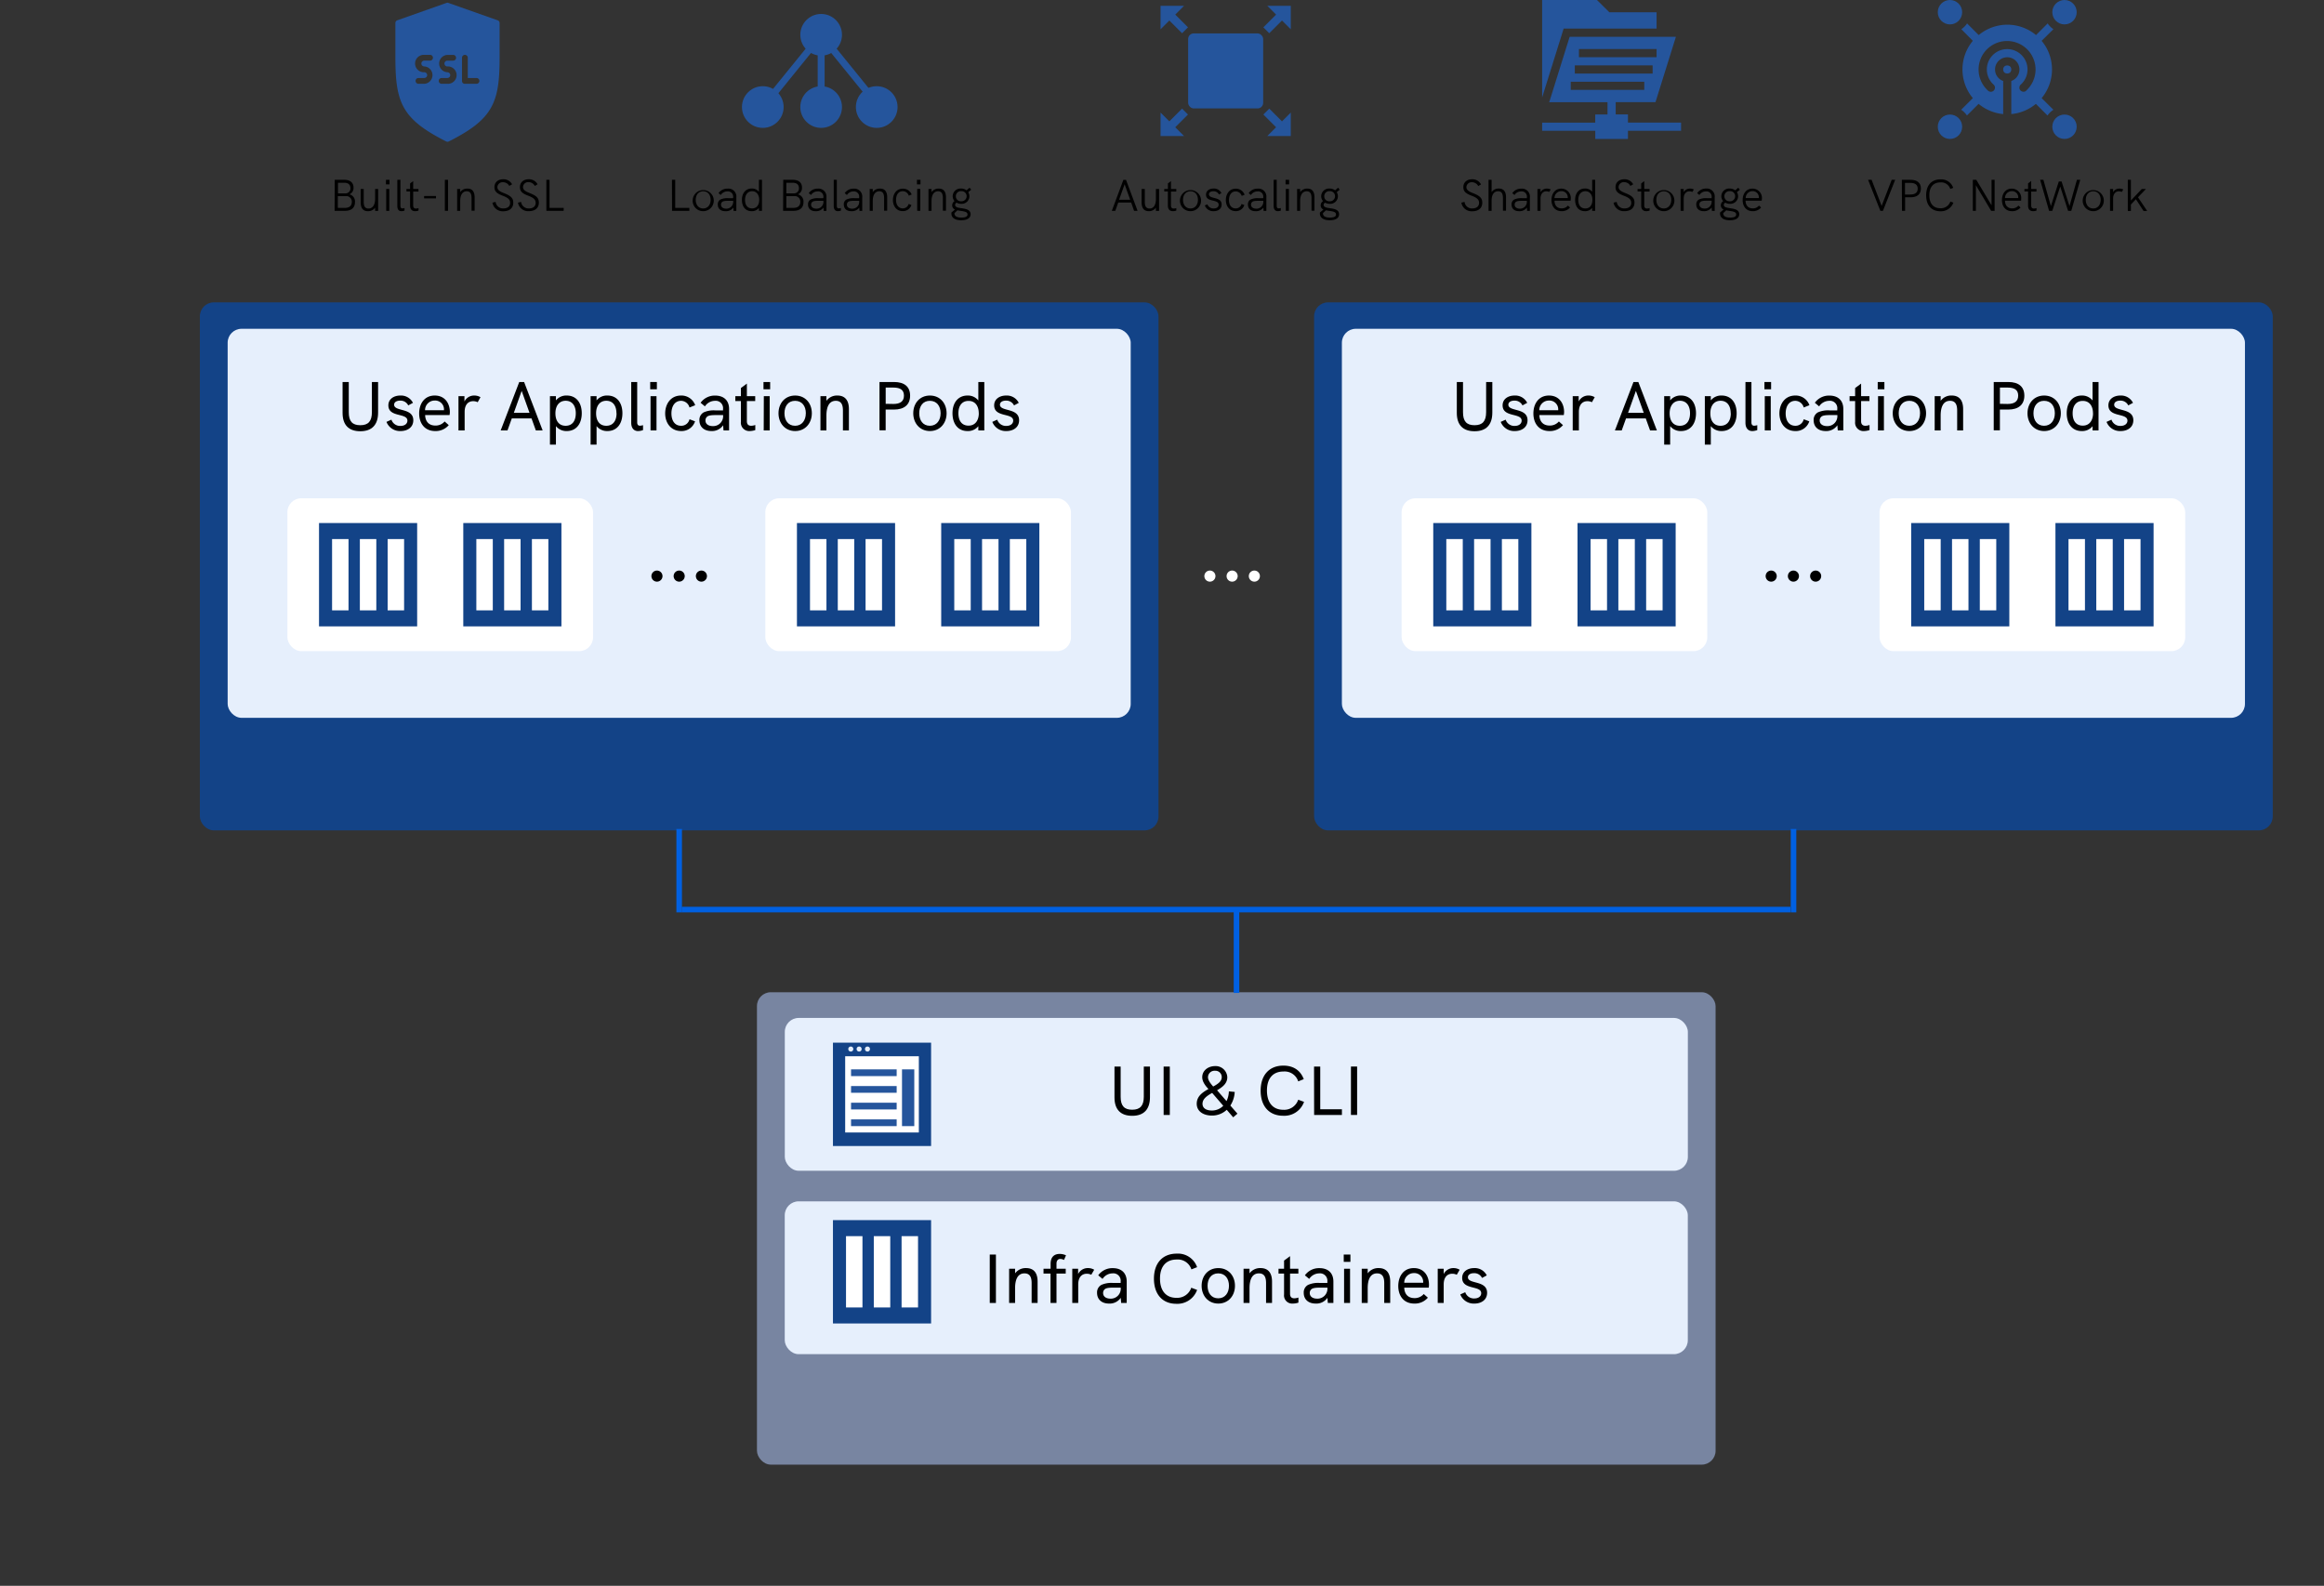 <svg id="Layer_1" data-name="Layer 1" xmlns="http://www.w3.org/2000/svg" viewBox="0 0 836.38 570.67"><rect x="0" y="0" width="836.38" height="570.67" fill="#333333" stroke="none"/><defs><style>.cls-1{fill:#134387;}.cls-2{fill:#e6effc;}.cls-3{fill:#fff;}.cls-4{fill:#7885a1;}.cls-5{fill:#0060e2;}.cls-6{fill:#25559c;}</style></defs><title>kbrnetes-2020-ukh</title><rect class="cls-1" x="71.93" y="108.82" width="345" height="190" rx="5"/><rect class="cls-2" x="81.93" y="118.32" width="325" height="140" rx="5"/><rect class="cls-3" x="103.43" y="179.32" width="110" height="55" rx="4.98"/><rect class="cls-3" x="275.43" y="179.32" width="110" height="55" rx="4.98"/><circle cx="236.43" cy="207.32" r="2"/><circle cx="244.43" cy="207.32" r="2"/><circle cx="252.43" cy="207.32" r="2"/><circle class="cls-3" cx="435.43" cy="207.32" r="2"/><circle class="cls-3" cx="443.43" cy="207.32" r="2"/><circle class="cls-3" cx="451.43" cy="207.32" r="2"/><rect class="cls-1" x="472.93" y="108.82" width="345" height="190" rx="5"/><rect class="cls-2" x="482.93" y="118.32" width="325" height="140" rx="5"/><rect class="cls-3" x="504.43" y="179.32" width="110" height="55" rx="4.98"/><rect class="cls-3" x="676.43" y="179.32" width="110" height="55" rx="4.98"/><circle cx="637.43" cy="207.32" r="2"/><circle cx="645.43" cy="207.32" r="2"/><circle cx="653.43" cy="207.32" r="2"/><rect class="cls-4" x="272.42" y="357.07" width="345" height="170" rx="4.99"/><rect class="cls-2" x="282.44" y="366.32" width="325" height="55" rx="5"/><rect class="cls-2" x="282.42" y="432.32" width="325" height="55" rx="5"/><path class="cls-5" d="M243.43,298.32h2v30h-2Z"/><path class="cls-5" d="M245.36,326.32h399v2h-399Z"/><path class="cls-5" d="M444,327.32h2v30h-2Zm200.47-29h2v30h-2Z"/><path class="cls-6" d="M294.28,14.17h2.49v24h-2.49Zm-3.17,1.92L293,17.66,277.91,36.29,276,34.72Zm23.95,18.63-1.93,1.57L298,17.66l1.94-1.57Z"/><circle class="cls-6" cx="295.52" cy="12.52" r="7.5"/><circle class="cls-6" cx="295.52" cy="38.52" r="7.5"/><circle class="cls-6" cx="274.52" cy="38.52" r="7.5"/><circle class="cls-6" cx="315.52" cy="38.52" r="7.5"/><rect class="cls-6" x="427.6" y="12.02" width="27" height="27" rx="2"/><polygon class="cls-6" points="456.08 2.09 459.25 5.26 454.67 9.84 456.79 11.96 461.37 7.38 464.54 10.54 464.54 2.09 456.08 2.09 456.08 2.09"/><polygon class="cls-6" points="426.12 2.09 417.67 2.09 417.67 10.54 420.83 7.38 425.41 11.96 427.54 9.84 422.96 5.26 426.12 2.09"/><polygon class="cls-6" points="456.79 39.09 454.67 41.21 459.25 45.79 456.08 48.96 464.54 48.96 464.54 40.51 461.37 43.67 456.79 39.09 456.79 39.09"/><polygon class="cls-6" points="425.41 39.09 420.83 43.67 417.67 40.51 417.67 48.96 426.12 48.96 422.96 45.79 427.54 41.21 425.41 39.09"/><path d="M356.2,451.47h2.22v17.42H356.2Z"/><path d="M373.42,461.22v7.67h-2.15v-7.15c0-2.05-.58-3.5-2.58-3.5-2.47,0-3.37,2.28-3.37,5.33v5.32h-2.15V456.57h2.15v1.67a4.68,4.68,0,0,1,3.95-1.9C372,456.34,373.42,458,373.42,461.22Z"/><path d="M378.07,458.32h-2.52v-1.75h2.55v-1.73c0-2.8,1.6-3.6,3.29-3.6a5.61,5.61,0,0,1,2.25.5l-.72,1.68a2.91,2.91,0,0,0-1.3-.38c-1,0-1.4.78-1.4,1.7v1.83h3.32v1.75h-3.32v10.57h-2.15Z"/><path d="M393.79,456.94l-1.05,1.8a3.64,3.64,0,0,0-1.6-.37c-1.87,0-3.1,1.32-3.1,3.87v6.65H385.9V456.57H388v1.92a3.85,3.85,0,0,1,3.55-2.15A4.2,4.2,0,0,1,393.79,456.94Z"/><path d="M405.49,461.19v7.7h-2l-.15-1.85a4.83,4.83,0,0,1-4.2,2.07c-2.65,0-4.32-1.5-4.32-3.87a3.06,3.06,0,0,1,1.55-2.85,8.76,8.76,0,0,1,4.22-.7h2.72v-.5a2.65,2.65,0,0,0-2.92-2.95,4.36,4.36,0,0,0-3.6,2l-1.55-1.3a6.24,6.24,0,0,1,5.2-2.58C403.62,456.34,405.49,458.14,405.49,461.19Zm-2.15,2.3v-.12h-2.47c-1.88,0-2.72.15-3.25.55a1.73,1.73,0,0,0-.62,1.42c0,1.2,1,2,2.67,2A3.57,3.57,0,0,0,403.34,463.49Z"/><path d="M415.29,460.14c0-5.57,3.1-9,8.18-9a7.28,7.28,0,0,1,7.35,4.87l-2.05.8a5.13,5.13,0,0,0-5.3-3.55c-3.8,0-6,2.48-6,6.85s2.15,6.93,5.87,6.93a5.33,5.33,0,0,0,5.38-3.63l2.1.78a7.53,7.53,0,0,1-7.48,5C418.37,469.19,415.29,465.77,415.29,460.14Z"/><path d="M432.45,462.72c0-3.6,2.34-6.38,6-6.38s6,2.78,6,6.38-2.4,6.39-6,6.39S432.45,466.32,432.45,462.72Zm9.84,0c0-2.55-1.35-4.48-3.87-4.48s-3.83,1.95-3.83,4.48,1.33,4.5,3.83,4.5S442.29,465.22,442.29,462.72Z"/><path d="M457.79,461.22v7.67h-2.15v-7.15c0-2.05-.57-3.5-2.57-3.5-2.48,0-3.38,2.28-3.38,5.33v5.32h-2.15V456.57h2.15v1.67a4.69,4.69,0,0,1,3.95-1.9C456.34,456.34,457.79,458,457.79,461.22Z"/><path d="M464.27,458.32v7.27c0,1.13.57,1.63,1.55,1.63a4.89,4.89,0,0,0,1.47-.28v1.83a6.46,6.46,0,0,1-2,.34,2.94,2.94,0,0,1-3.17-3.29v-7.5h-2v-1.75h2v-2.93l2.15-1.6v4.53h3v1.75Z"/><path d="M479.87,461.19v7.7h-2l-.15-1.85a4.81,4.81,0,0,1-4.2,2.07c-2.65,0-4.32-1.5-4.32-3.87a3.06,3.06,0,0,1,1.55-2.85,8.78,8.78,0,0,1,4.22-.7h2.73v-.5a2.66,2.66,0,0,0-2.93-2.95,4.37,4.37,0,0,0-3.6,2l-1.55-1.3a6.24,6.24,0,0,1,5.2-2.58C478,456.34,479.87,458.14,479.87,461.19Zm-2.15,2.3v-.12h-2.48c-1.87,0-2.72.15-3.25.55a1.73,1.73,0,0,0-.62,1.42c0,1.2,1,2,2.67,2A3.57,3.57,0,0,0,477.72,463.49Z"/><path d="M483.59,451.47H486v2.62h-2.4Zm.13,5.1h2.15v12.32h-2.15Z"/><path d="M500.32,461.22v7.67h-2.15v-7.15c0-2.05-.58-3.5-2.58-3.5-2.47,0-3.37,2.28-3.37,5.33v5.32h-2.15V456.57h2.15v1.67a4.67,4.67,0,0,1,3.95-1.9C498.87,456.34,500.32,458,500.32,461.22Z"/><path d="M514.19,463.37h-8.82c.07,2.35,1.4,3.77,3.67,3.77a4.23,4.23,0,0,0,3.35-1.47l1.48,1.32a6.15,6.15,0,0,1-4.85,2.12c-3.93,0-5.8-2.89-5.8-6.32s1.85-6.45,5.6-6.45,5.45,2.93,5.45,5.93A7.91,7.91,0,0,1,514.19,463.37Zm-2-1.75a.49.49,0,0,1,0-.23,3.19,3.19,0,0,0-3.4-3.25,3.46,3.46,0,0,0-3.42,3.48Z"/><path d="M525.32,456.94l-1.05,1.8a3.67,3.67,0,0,0-1.6-.37c-1.88,0-3.1,1.32-3.1,3.87v6.65h-2.15V456.57h2.15v1.92a3.84,3.84,0,0,1,3.55-2.15A4.25,4.25,0,0,1,525.32,456.94Z"/><path d="M525.54,465.82l1.78-.8a3.27,3.27,0,0,0,3.25,2.25c1.6,0,2.5-.83,2.5-1.9,0-2.88-6.85-1.05-6.85-5.5,0-2.23,1.9-3.53,4.32-3.53a4.8,4.8,0,0,1,4.53,2.63l-1.7.92a3.08,3.08,0,0,0-2.88-1.72c-1.35,0-2.2.57-2.2,1.47,0,2.58,6.9,1,6.9,5.6,0,2.62-2.2,3.87-4.55,3.87A5.2,5.2,0,0,1,525.54,465.82Z"/><path d="M401.09,394.93V383.81h2.22V394.7c0,3.23,1.28,4.65,4.15,4.65s4.18-1.45,4.18-4.7V383.81h2.22v11c0,4.43-2.22,6.73-6.4,6.73S401.09,399.25,401.09,394.93Z"/><path d="M418.77,383.81H421v17.42h-2.22Z"/><path d="M443.81,402.08l-2.32-2.7a7.71,7.71,0,0,1-5.33,2.07c-3.12,0-5.47-1.55-5.47-4.25s2.07-4.1,4.22-5.3c-.72-.77-2.24-2.42-2.24-4.25,0-2.47,2.22-4,4.62-4a4.19,4.19,0,0,1,4.4,4c0,2.27-1.75,3.57-3.68,4.7l3.4,3.9a8.84,8.84,0,0,0,.85-3.5l2.1.2a10,10,0,0,1-1.57,4.9l2.55,2.92Zm-3.57-4.15-4-4.63c-1.85,1.05-3.47,2.13-3.47,3.93,0,1.52,1.3,2.4,3.32,2.4A5.68,5.68,0,0,0,440.24,397.93ZM436.61,391c1.7-.92,3.08-1.85,3.08-3.35a2.27,2.27,0,0,0-2.4-2.32,2.35,2.35,0,0,0-2.55,2.35C434.74,388.88,436,390.3,436.61,391Z"/><path d="M453.69,392.48c0-5.58,3.1-9,8.17-9,3.55,0,6.13,1.64,7.35,4.87l-2,.8a5.12,5.12,0,0,0-5.3-3.55c-3.8,0-5.95,2.47-5.95,6.85s2.15,6.92,5.88,6.92a5.31,5.31,0,0,0,5.37-3.62l2.1.77a7.51,7.51,0,0,1-7.47,5C456.76,401.53,453.69,398.1,453.69,392.48Z"/><path d="M472.91,383.81h2.23v15.37h7.8v2.05h-10Z"/><path d="M486.19,383.81h2.22v17.42h-2.22Z"/><path d="M524.29,148.59V137.47h2.23v10.9c0,3.22,1.27,4.65,4.15,4.65s4.17-1.45,4.17-4.7V137.47h2.23v11c0,4.42-2.23,6.72-6.4,6.72S524.29,152.92,524.29,148.59Z"/><path d="M540.09,151.82l1.78-.8a3.27,3.27,0,0,0,3.25,2.25c1.6,0,2.5-.83,2.5-1.9,0-2.88-6.85-1.05-6.85-5.5,0-2.23,1.9-3.53,4.32-3.53a4.8,4.8,0,0,1,4.53,2.63l-1.7.92a3.08,3.08,0,0,0-2.88-1.72c-1.35,0-2.2.57-2.2,1.47,0,2.58,6.9,1,6.9,5.6,0,2.63-2.2,3.88-4.55,3.88A5.2,5.2,0,0,1,540.09,151.82Z"/><path d="M562.79,149.37H554c.07,2.35,1.4,3.77,3.67,3.77a4.23,4.23,0,0,0,3.35-1.47l1.48,1.32a6.16,6.16,0,0,1-4.85,2.13c-3.93,0-5.8-2.9-5.8-6.33s1.85-6.45,5.6-6.45,5.45,2.93,5.45,5.93A7.91,7.91,0,0,1,562.79,149.37Zm-2-1.75a.49.49,0,0,1,0-.23,3.19,3.19,0,0,0-3.4-3.25,3.46,3.46,0,0,0-3.42,3.48Z"/><path d="M573.92,142.94l-1,1.8a3.67,3.67,0,0,0-1.6-.37c-1.88,0-3.1,1.32-3.1,3.87v6.65H566V142.57h2.15v1.92a3.84,3.84,0,0,1,3.55-2.15A4.25,4.25,0,0,1,573.92,142.94Z"/><path d="M592.29,150.57h-7.1l-1.55,4.32h-2.45l6.68-17.42h1.75l6.67,17.42h-2.45Zm-.72-2-2.83-7.9-2.82,7.9Z"/><path d="M610.37,148.72c0,3.8-2,6.4-5.4,6.4a4.79,4.79,0,0,1-3.9-1.78V160h-2.15V142.57h2.15v1.52a4.75,4.75,0,0,1,3.9-1.75C608.37,142.34,610.37,144.92,610.37,148.72Zm-2.15,0c0-2.75-1.33-4.5-3.65-4.5s-3.68,1.82-3.68,4.5,1.23,4.5,3.68,4.5S608.22,151.39,608.22,148.72Z"/><path d="M625,148.72c0,3.8-2,6.4-5.4,6.4a4.81,4.81,0,0,1-3.9-1.78V160h-2.15V142.57h2.15v1.52a4.75,4.75,0,0,1,3.9-1.75C623,142.34,625,144.92,625,148.72Zm-2.15,0c0-2.75-1.32-4.5-3.65-4.5s-3.67,1.82-3.67,4.5,1.22,4.5,3.67,4.5S622.89,151.39,622.89,148.72Z"/><path d="M628.17,152.12V137.47h2.15V152c0,.75.3,1.2,1,1.2a4.25,4.25,0,0,0,1.1-.2l0,1.78a5.79,5.79,0,0,1-1.78.35C629.19,155.12,628.17,154.14,628.17,152.12Z"/><path d="M635,137.47h2.4v2.62H635Zm.12,5.1h2.15v12.32h-2.15Z"/><path d="M640.39,148.77c0-3.25,1.88-6.43,5.7-6.43a5.24,5.24,0,0,1,5.1,3.48l-2.05.82a3.19,3.19,0,0,0-3-2.4c-2.45,0-3.5,2.2-3.5,4.53s1,4.45,3.5,4.45a3,3,0,0,0,3-2.35l2,.75a5.06,5.06,0,0,1-5,3.5C642.39,155.12,640.39,152.14,640.39,148.77Z"/><path d="M663.39,147.19v7.7h-2l-.15-1.85a4.81,4.81,0,0,1-4.2,2.08c-2.65,0-4.33-1.5-4.33-3.88a3.06,3.06,0,0,1,1.55-2.85,8.83,8.83,0,0,1,4.23-.7h2.72v-.5a2.65,2.65,0,0,0-2.92-2.95,4.36,4.36,0,0,0-3.6,2l-1.55-1.3a6.23,6.23,0,0,1,5.2-2.58C661.52,142.34,663.39,144.14,663.39,147.19Zm-2.15,2.3v-.12h-2.47c-1.88,0-2.73.15-3.25.55a1.74,1.74,0,0,0-.63,1.42c0,1.2,1,2,2.68,2A3.57,3.57,0,0,0,661.24,149.49Z"/><path d="M669.79,144.32v7.27c0,1.13.58,1.63,1.55,1.63a4.89,4.89,0,0,0,1.48-.28v1.83a6.53,6.53,0,0,1-2,.35,3,3,0,0,1-3.18-3.3v-7.5h-2v-1.75h2v-2.93l2.15-1.6v4.53h3v1.75Z"/><path d="M675.77,137.47h2.4v2.62h-2.4Zm.12,5.1H678v12.32h-2.15Z"/><path d="M681.17,148.72c0-3.6,2.35-6.38,6-6.38s6,2.78,6,6.38-2.4,6.4-6,6.4S681.17,152.32,681.17,148.72Zm9.84,0c0-2.55-1.34-4.48-3.87-4.48s-3.82,1.95-3.82,4.48,1.32,4.5,3.82,4.5S691,151.22,691,148.72Z"/><path d="M706.51,147.22v7.67h-2.15v-7.15c0-2.05-.57-3.5-2.57-3.5-2.47,0-3.37,2.28-3.37,5.33v5.32h-2.15V142.57h2.15v1.67a4.67,4.67,0,0,1,4-1.9C705.06,142.34,706.51,144,706.51,147.22Z"/><path d="M717.52,137.47h5.22c3.77,0,5.8,1.72,5.8,4.92s-2.08,5-5.8,5h-3v7.47h-2.22Zm5,7.9c2.55,0,3.8-1,3.8-3s-1.25-2.9-3.8-2.9h-2.77v5.85Z"/><path d="M729.67,148.72c0-3.6,2.35-6.38,6-6.38s6,2.78,6,6.38-2.4,6.4-6,6.4S729.67,152.32,729.67,148.72Zm9.84,0c0-2.55-1.35-4.48-3.87-4.48s-3.82,1.95-3.82,4.48,1.32,4.5,3.82,4.5S739.51,151.22,739.51,148.72Z"/><path d="M755.24,137.47v17.42h-2.15v-1.52a4.74,4.74,0,0,1-3.9,1.75c-3.52,0-5.4-2.73-5.4-6.4,0-3.9,2.1-6.38,5.4-6.38a4.78,4.78,0,0,1,3.9,1.78v-6.65Zm-2,11.25c0-2.63-1.3-4.45-3.67-4.45s-3.65,1.75-3.65,4.45,1.23,4.45,3.65,4.45S753.26,151.27,753.26,148.72Z"/><path d="M758.12,151.82l1.77-.8a3.28,3.28,0,0,0,3.25,2.25c1.6,0,2.5-.83,2.5-1.9,0-2.88-6.85-1.05-6.85-5.5,0-2.23,1.9-3.53,4.33-3.53a4.79,4.79,0,0,1,4.52,2.63l-1.7.92a3.08,3.08,0,0,0-2.87-1.72c-1.35,0-2.2.57-2.2,1.47,0,2.58,6.89,1,6.89,5.6,0,2.63-2.2,3.88-4.54,3.88A5.19,5.19,0,0,1,758.12,151.82Z"/><path d="M123.29,148.59V137.47h2.23v10.9c0,3.22,1.27,4.65,4.15,4.65s4.17-1.45,4.17-4.7V137.47h2.23v11c0,4.42-2.23,6.72-6.4,6.72S123.29,152.92,123.29,148.59Z"/><path d="M139.09,151.82l1.78-.8a3.27,3.27,0,0,0,3.25,2.25c1.6,0,2.5-.83,2.5-1.9,0-2.88-6.85-1.05-6.85-5.5,0-2.23,1.9-3.53,4.32-3.53a4.8,4.8,0,0,1,4.53,2.63l-1.7.92a3.08,3.08,0,0,0-2.88-1.72c-1.35,0-2.2.57-2.2,1.47,0,2.58,6.9,1,6.9,5.6,0,2.63-2.2,3.88-4.55,3.88A5.2,5.2,0,0,1,139.09,151.82Z"/><path d="M161.79,149.37H153c.07,2.35,1.4,3.77,3.67,3.77a4.23,4.23,0,0,0,3.35-1.47l1.48,1.32a6.16,6.16,0,0,1-4.85,2.13c-3.93,0-5.8-2.9-5.8-6.33s1.85-6.45,5.6-6.45,5.45,2.93,5.45,5.93A7.91,7.91,0,0,1,161.79,149.37Zm-2-1.75a.49.49,0,0,1,0-.23,3.19,3.19,0,0,0-3.4-3.25,3.46,3.46,0,0,0-3.42,3.48Z"/><path d="M172.92,142.94l-1,1.8a3.67,3.67,0,0,0-1.6-.37c-1.88,0-3.1,1.32-3.1,3.87v6.65H165V142.57h2.15v1.92a3.84,3.84,0,0,1,3.55-2.15A4.25,4.25,0,0,1,172.92,142.94Z"/><path d="M191.29,150.57h-7.1l-1.55,4.32h-2.45l6.68-17.42h1.75l6.67,17.42h-2.45Zm-.72-2-2.83-7.9-2.82,7.9Z"/><path d="M209.37,148.72c0,3.8-2,6.4-5.4,6.4a4.79,4.79,0,0,1-3.9-1.78V160h-2.15V142.57h2.15v1.52a4.75,4.75,0,0,1,3.9-1.75C207.37,142.34,209.37,144.92,209.37,148.72Zm-2.15,0c0-2.75-1.33-4.5-3.65-4.5s-3.68,1.82-3.68,4.5,1.23,4.5,3.68,4.5S207.22,151.39,207.22,148.72Z"/><path d="M224,148.72c0,3.8-2,6.4-5.4,6.4a4.81,4.81,0,0,1-3.9-1.78V160h-2.15V142.57h2.15v1.52a4.75,4.75,0,0,1,3.9-1.75C222,142.34,224,144.92,224,148.72Zm-2.15,0c0-2.75-1.32-4.5-3.65-4.5s-3.67,1.82-3.67,4.5,1.22,4.5,3.67,4.5S221.89,151.39,221.89,148.72Z"/><path d="M227.17,152.12V137.47h2.15V152c0,.75.3,1.2,1,1.2a4.25,4.25,0,0,0,1.1-.2l0,1.78a5.79,5.79,0,0,1-1.78.35C228.19,155.12,227.17,154.14,227.17,152.12Z"/><path d="M234,137.47h2.4v2.62H234Zm.12,5.1h2.15v12.32h-2.15Z"/><path d="M239.39,148.77c0-3.25,1.88-6.43,5.7-6.43a5.24,5.24,0,0,1,5.1,3.48l-2.05.82a3.19,3.19,0,0,0-3-2.4c-2.45,0-3.5,2.2-3.5,4.53s1,4.45,3.5,4.45a3,3,0,0,0,3-2.35l2,.75a5.06,5.06,0,0,1-4.95,3.5C241.39,155.12,239.39,152.14,239.39,148.77Z"/><path d="M262.39,147.19v7.7h-2l-.15-1.85a4.81,4.81,0,0,1-4.2,2.08c-2.65,0-4.33-1.5-4.33-3.88a3.06,3.06,0,0,1,1.55-2.85,8.83,8.83,0,0,1,4.23-.7h2.72v-.5a2.65,2.65,0,0,0-2.92-2.95,4.36,4.36,0,0,0-3.6,2l-1.55-1.3a6.23,6.23,0,0,1,5.2-2.58C260.52,142.34,262.39,144.14,262.39,147.19Zm-2.15,2.3v-.12h-2.47c-1.88,0-2.73.15-3.25.55a1.74,1.74,0,0,0-.63,1.42c0,1.2,1,2,2.68,2A3.57,3.57,0,0,0,260.24,149.49Z"/><path d="M268.79,144.32v7.27c0,1.13.58,1.63,1.55,1.63a4.89,4.89,0,0,0,1.48-.28v1.83a6.53,6.53,0,0,1-2,.35,3,3,0,0,1-3.18-3.3v-7.5h-2v-1.75h2v-2.93l2.15-1.6v4.53h3v1.75Z"/><path d="M274.77,137.47h2.4v2.62h-2.4Zm.12,5.1H277v12.32h-2.15Z"/><path d="M280.17,148.72c0-3.6,2.35-6.38,6-6.38s6,2.78,6,6.38-2.4,6.4-6,6.4S280.17,152.32,280.17,148.72Zm9.84,0c0-2.55-1.34-4.48-3.87-4.48s-3.82,1.95-3.82,4.48,1.32,4.5,3.82,4.5S290,151.22,290,148.72Z"/><path d="M305.51,147.22v7.67h-2.15v-7.15c0-2.05-.57-3.5-2.57-3.5-2.47,0-3.37,2.28-3.37,5.33v5.32h-2.15V142.57h2.15v1.67a4.67,4.67,0,0,1,3.95-1.9C304.06,142.34,305.51,144,305.51,147.22Z"/><path d="M316.52,137.47h5.22c3.77,0,5.8,1.72,5.8,4.92s-2.08,5-5.8,5h-3v7.47h-2.22Zm5,7.9c2.55,0,3.8-1,3.8-3s-1.25-2.9-3.8-2.9h-2.77v5.85Z"/><path d="M328.67,148.72c0-3.6,2.35-6.38,6-6.38s6,2.78,6,6.38-2.4,6.4-6,6.4S328.67,152.32,328.67,148.72Zm9.84,0c0-2.55-1.35-4.48-3.87-4.48s-3.82,1.95-3.82,4.48,1.32,4.5,3.82,4.5S338.51,151.22,338.51,148.72Z"/><path d="M354.24,137.47v17.42h-2.15v-1.52a4.74,4.74,0,0,1-3.9,1.75c-3.52,0-5.4-2.73-5.4-6.4,0-3.9,2.1-6.38,5.4-6.38a4.78,4.78,0,0,1,3.9,1.78v-6.65Zm-2,11.25c0-2.63-1.3-4.45-3.67-4.45s-3.65,1.75-3.65,4.45,1.23,4.45,3.65,4.45S352.26,151.27,352.26,148.72Z"/><path d="M357.12,151.82l1.77-.8a3.28,3.28,0,0,0,3.25,2.25c1.6,0,2.5-.83,2.5-1.9,0-2.88-6.85-1.05-6.85-5.5,0-2.23,1.9-3.53,4.33-3.53a4.79,4.79,0,0,1,4.52,2.63l-1.7.92a3.08,3.08,0,0,0-2.87-1.72c-1.35,0-2.2.57-2.2,1.47,0,2.58,6.89,1,6.89,5.6,0,2.63-2.2,3.88-4.54,3.88A5.19,5.19,0,0,1,357.12,151.82Z"/><path d="M120.47,64.71h3.43c2.09,0,3.33,1,3.33,2.79a2.47,2.47,0,0,1-1.48,2.43,2.64,2.64,0,0,1,2,2.82c0,2-1.28,3.12-3.57,3.12h-3.76Zm3.65,4.87a1.78,1.78,0,0,0,2-1.89c0-1.22-.8-1.92-2.19-1.92h-2.29v3.81Zm0,5.23c1.6,0,2.5-.76,2.5-2.16a2,2,0,0,0-2.19-2.08h-2.85v4.24Z"/><path d="M136.09,68v7.89H135V74.73A3.06,3.06,0,0,1,132.38,76c-1.8,0-2.58-1.23-2.58-3.19V68h1.1v4.56c0,1.28.23,2.48,1.73,2.48S135,73.66,135,71.61V68Z"/><path d="M138.9,64.71h1.28v1.64H138.9ZM139,68h1.1v7.89H139Z"/><path d="M143,74.16V64.71h1.11v9.38c0,.55.19.9.72.9a2.48,2.48,0,0,0,.75-.14v.94a3.63,3.63,0,0,1-1.08.21C143.54,76,143,75.39,143,74.16Z"/><path d="M150.62,75.79a4.21,4.21,0,0,1-1.2.21c-1.06,0-1.83-.59-1.83-2v-5.1h-1.31V68h1.31v-2l1.11-.83V68h1.9v.93h-1.9v5c0,.77.35,1.12,1,1.12a2.92,2.92,0,0,0,.93-.18Z"/><path d="M152.63,70.54h4.28v.85h-4.28Z"/><path d="M160.1,64.71h1.14V75.87H160.1Z"/><path d="M170.81,71v4.83h-1.1V71.31c0-1.7-.55-2.48-1.73-2.48-1.49,0-2.36,1.28-2.36,3.5v3.54h-1.1V68h1.1v1.15a3,3,0,0,1,2.61-1.28C169.93,67.85,170.81,68.94,170.81,71Z"/><path d="M177.22,72.93l1.14-.28a2.68,2.68,0,0,0,2.8,2.36c1.62,0,2.43-.85,2.43-2s-.68-1.82-2.65-2.57c-2.26-.85-3-1.65-3-3.11,0-1.7,1.28-2.82,3.16-2.82a3.48,3.48,0,0,1,3.19,1.81l-1,.6A2.54,2.54,0,0,0,181,65.58a1.86,1.86,0,0,0-2,1.74c0,1,.77,1.57,2.53,2.24,2.48,1,3.19,1.85,3.19,3.4,0,1.87-1.3,3.07-3.61,3.07A3.74,3.74,0,0,1,177.22,72.93Z"/><path d="M186.41,72.93l1.13-.28a2.68,2.68,0,0,0,2.8,2.36c1.62,0,2.44-.85,2.44-2s-.69-1.82-2.66-2.57c-2.26-.85-3-1.65-3-3.11,0-1.7,1.28-2.82,3.17-2.82a3.47,3.47,0,0,1,3.18,1.81l-1,.6a2.53,2.53,0,0,0-2.25-1.38,1.86,1.86,0,0,0-2,1.74c0,1,.76,1.57,2.52,2.24,2.49,1,3.19,1.85,3.19,3.4,0,1.87-1.3,3.07-3.6,3.07A3.72,3.72,0,0,1,186.41,72.93Z"/><path d="M196.63,64.71h1.14v10.1h5.09v1.06h-6.23Z"/><path d="M241.83,64.71H243v10.1h5.09v1.06h-6.23Z"/><path d="M249.29,71.92A3.8,3.8,0,1,1,253.06,76,3.77,3.77,0,0,1,249.29,71.92Zm6.46,0c0-1.8-1-3.09-2.69-3.09s-2.67,1.31-2.67,3.09,1,3.1,2.67,3.1S255.75,73.68,255.75,71.92Z"/><path d="M265,71v4.91h-1l-.06-1.22A3.27,3.27,0,0,1,261.05,76c-1.72,0-2.73-.9-2.73-2.42a2,2,0,0,1,.9-1.76,6.06,6.06,0,0,1,3-.49h1.62V71a1.88,1.88,0,0,0-2.05-2.13,2.82,2.82,0,0,0-2.4,1.31l-.8-.67a3.78,3.78,0,0,1,3.21-1.62A2.85,2.85,0,0,1,265,71Zm-1.1,1.37v-.11h-1.52c-1.46,0-2.08.1-2.47.4a1.24,1.24,0,0,0-.43,1c0,.88.75,1.44,1.94,1.44A2.46,2.46,0,0,0,263.85,72.33Z"/><path d="M274.23,64.71V75.87h-1.1V74.81A3.18,3.18,0,0,1,270.52,76c-2.31,0-3.51-1.73-3.51-4.08s1.32-4.08,3.51-4.08a3.15,3.15,0,0,1,2.61,1.2V64.71Zm-1,7.21c0-1.88-1-3.11-2.54-3.11s-2.56,1.23-2.56,3.11S269,75,270.68,75,273.22,73.71,273.22,71.92Z"/><path d="M281.88,64.71h3.42c2.1,0,3.33,1,3.33,2.79a2.48,2.48,0,0,1-1.47,2.43,2.64,2.64,0,0,1,2,2.82c0,2-1.28,3.12-3.57,3.12h-3.76Zm3.65,4.87a1.78,1.78,0,0,0,2-1.89c0-1.22-.81-1.92-2.2-1.92H283v3.81Zm0,5.23c1.6,0,2.5-.76,2.5-2.16a2,2,0,0,0-2.2-2.08H283v4.24Z"/><path d="M297.43,71v4.91h-1l-.06-1.22A3.27,3.27,0,0,1,293.53,76c-1.72,0-2.73-.9-2.73-2.42a1.94,1.94,0,0,1,.9-1.76,6.06,6.06,0,0,1,3-.49h1.62V71a1.88,1.88,0,0,0-2.05-2.13,2.82,2.82,0,0,0-2.4,1.31l-.8-.67a3.77,3.77,0,0,1,3.21-1.62A2.85,2.85,0,0,1,297.43,71Zm-1.1,1.37v-.11h-1.52c-1.46,0-2.08.1-2.47.4a1.24,1.24,0,0,0-.43,1c0,.88.75,1.44,1.94,1.44A2.46,2.46,0,0,0,296.33,72.33Z"/><path d="M300.05,74.16V64.71h1.11v9.38c0,.55.19.9.72.9a2.48,2.48,0,0,0,.75-.14l0,.94a3.76,3.76,0,0,1-1.09.21C300.65,76,300.05,75.39,300.05,74.16Z"/><path d="M310.31,71v4.91h-1l-.06-1.22A3.28,3.28,0,0,1,306.4,76c-1.71,0-2.72-.9-2.72-2.42a1.94,1.94,0,0,1,.9-1.76,6.06,6.06,0,0,1,3-.49h1.62V71a1.88,1.88,0,0,0-2-2.13,2.81,2.81,0,0,0-2.4,1.31l-.8-.67a3.77,3.77,0,0,1,3.21-1.62A2.85,2.85,0,0,1,310.31,71Zm-1.1,1.37v-.11h-1.52c-1.46,0-2.09.1-2.47.4a1.24,1.24,0,0,0-.43,1c0,.88.75,1.44,1.94,1.44A2.46,2.46,0,0,0,309.21,72.33Z"/><path d="M319.29,71v4.83h-1.11V71.31c0-1.7-.54-2.48-1.73-2.48-1.49,0-2.35,1.28-2.35,3.5v3.54H313V68h1.1v1.15a3,3,0,0,1,2.61-1.28C318.41,67.85,319.29,68.94,319.29,71Z"/><path d="M321.35,72c0-2.08,1.17-4.1,3.55-4.1A3.32,3.32,0,0,1,328.1,70l-1.05.41a2.27,2.27,0,0,0-2.15-1.61c-1.68,0-2.43,1.5-2.43,3.12s.75,3.07,2.45,3.07a2.12,2.12,0,0,0,2.08-1.6l1,.39a3.16,3.16,0,0,1-3.1,2.19C322.63,76,321.35,74.14,321.35,72Z"/><path d="M330,64.71h1.28v1.64H330Zm.09,3.27h1.11v7.89h-1.11Z"/><path d="M340.44,71v4.83h-1.11V71.31c0-1.7-.54-2.48-1.72-2.48-1.49,0-2.36,1.28-2.36,3.5v3.54h-1.1V68h1.1v1.15a3,3,0,0,1,2.61-1.28C339.56,67.85,340.44,68.94,340.44,71Z"/><path d="M349.3,77.09c0,1.49-1.39,2.17-3.38,2.17-2.19,0-3.52-.86-3.52-2.43a1.53,1.53,0,0,1,0-.35l1.28-1.09a1.54,1.54,0,0,1-1-1.5,1.75,1.75,0,0,1,.85-1.51,2.68,2.68,0,0,1-.67-1.79,2.81,2.81,0,0,1,3-2.74,3.21,3.21,0,0,1,2,.64l1.08-.94.58.72-1.07.89a2.79,2.79,0,0,1,.43,1.49,2.75,2.75,0,0,1-3,2.69,3.31,3.31,0,0,1-1.63-.4.92.92,0,0,0-.51.8c0,.8,1,1,2.13,1.17C347.45,75.15,349.3,75.37,349.3,77.09Zm-1.1.09c0-1-1.25-1.1-2.56-1.31-.36-.05-.72-.11-1.06-.19l-1.07,1a.49.49,0,0,0,0,.14c0,1.12,1.14,1.48,2.48,1.48S348.2,78,348.2,77.18ZM344,70.62a1.77,1.77,0,0,0,1.92,1.81,1.83,1.83,0,1,0,0-3.65A1.81,1.81,0,0,0,344,70.62Z"/><path d="M407.09,72.88h-4.64l-1.07,3h-1.25l4.16-11.16h.95l4.17,11.16h-1.26Zm-.35-1-2-5.57-2,5.57Z"/><path d="M417.14,68v7.89H416V74.73A3.06,3.06,0,0,1,413.43,76c-1.8,0-2.58-1.23-2.58-3.19V68H412v4.56c0,1.28.23,2.48,1.73,2.48S416,73.66,416,71.61V68Z"/><path d="M423.33,75.79a4.1,4.1,0,0,1-1.2.21c-1.06,0-1.82-.59-1.82-2v-5.1H419V68h1.32v-2l1.1-.83V68h1.91v.93h-1.91v5c0,.77.35,1.12,1,1.12a3,3,0,0,0,.93-.18Z"/><path d="M424.66,71.92A3.8,3.8,0,1,1,428.44,76,3.77,3.77,0,0,1,424.66,71.92Zm6.46,0c0-1.8-1-3.09-2.68-3.09s-2.68,1.31-2.68,3.09,1,3.1,2.68,3.1S431.12,73.68,431.12,71.92Z"/><path d="M433.6,73.93l.93-.41a2.3,2.3,0,0,0,2.29,1.5c1.07,0,1.76-.53,1.76-1.36,0-2.09-4.55-.78-4.55-3.58,0-1.38,1.12-2.23,2.71-2.23a2.94,2.94,0,0,1,2.83,1.65l-.88.48a2.1,2.1,0,0,0-2-1.15c-1,0-1.6.4-1.6,1.09,0,1.87,4.56.68,4.56,3.68,0,1.6-1.31,2.4-2.84,2.4A3.23,3.23,0,0,1,433.6,73.93Z"/><path d="M441.17,72c0-2.08,1.17-4.1,3.55-4.1a3.32,3.32,0,0,1,3.2,2.18l-1.05.41a2.27,2.27,0,0,0-2.15-1.61c-1.68,0-2.43,1.5-2.43,3.12S443,75,444.74,75a2.11,2.11,0,0,0,2.08-1.6l1,.39a3.15,3.15,0,0,1-3.1,2.19C442.45,76,441.17,74.14,441.17,72Z"/><path d="M455.75,71v4.91h-1l-.06-1.22A3.28,3.28,0,0,1,451.84,76c-1.71,0-2.72-.9-2.72-2.42a1.94,1.94,0,0,1,.9-1.76,6,6,0,0,1,3-.49h1.61V71a1.88,1.88,0,0,0-2.05-2.13,2.82,2.82,0,0,0-2.4,1.31l-.8-.67a3.8,3.8,0,0,1,3.22-1.62A2.85,2.85,0,0,1,455.75,71Zm-1.11,1.37v-.11h-1.52c-1.45,0-2.08.1-2.46.4a1.24,1.24,0,0,0-.43,1c0,.88.75,1.44,1.93,1.44A2.46,2.46,0,0,0,454.64,72.33Z"/><path d="M458.37,74.16V64.71h1.1v9.38c0,.55.2.9.72.9a2.54,2.54,0,0,0,.76-.14v.94a3.63,3.63,0,0,1-1.09.21C459,76,458.37,75.39,458.37,74.16Z"/><path d="M462.66,64.71h1.28v1.64h-1.28Zm.09,3.27h1.11v7.89h-1.11Z"/><path d="M473.06,71v4.83H472V71.31c0-1.7-.55-2.48-1.73-2.48-1.49,0-2.36,1.28-2.36,3.5v3.54h-1.1V68h1.1v1.15a3,3,0,0,1,2.61-1.28C472.18,67.85,473.06,68.94,473.06,71Z"/><path d="M481.92,77.09c0,1.49-1.39,2.17-3.37,2.17-2.2,0-3.53-.86-3.53-2.43a1.53,1.53,0,0,1,0-.35l1.28-1.09a1.54,1.54,0,0,1-1-1.5,1.75,1.75,0,0,1,.85-1.51,2.73,2.73,0,0,1-.67-1.79,2.81,2.81,0,0,1,3-2.74,3.18,3.18,0,0,1,2,.64l1.09-.94.57.72-1.07.89a2.79,2.79,0,0,1,.43,1.49,2.75,2.75,0,0,1-3,2.69,3.36,3.36,0,0,1-1.63-.4.92.92,0,0,0-.51.8c0,.8,1,1,2.13,1.17C480.07,75.15,481.92,75.37,481.92,77.09Zm-1.1.09c0-1-1.25-1.1-2.56-1.31-.35-.05-.72-.11-1.06-.19l-1.07,1a.49.49,0,0,0,0,.14c0,1.12,1.14,1.48,2.48,1.48S480.82,78,480.82,77.18Zm-4.24-6.56a1.77,1.77,0,0,0,1.92,1.81,1.83,1.83,0,1,0,0-3.65A1.81,1.81,0,0,0,476.58,70.62Z"/><path d="M525.93,72.93l1.14-.28a2.66,2.66,0,0,0,2.8,2.36c1.61,0,2.43-.85,2.43-2s-.69-1.82-2.66-2.57c-2.26-.85-3-1.65-3-3.11,0-1.7,1.28-2.82,3.17-2.82A3.49,3.49,0,0,1,533,66.36l-1,.6a2.55,2.55,0,0,0-2.26-1.38,1.86,1.86,0,0,0-2,1.74c0,1,.77,1.57,2.53,2.24,2.48,1,3.18,1.85,3.18,3.4,0,1.87-1.29,3.07-3.6,3.07A3.73,3.73,0,0,1,525.93,72.93Z"/><path d="M542,71v4.83h-1.11V71.31c0-1.71-.54-2.48-1.73-2.48-1.5,0-2.35,1.23-2.35,3.41v3.63h-1.1V64.71h1.1v4.42a3,3,0,0,1,2.61-1.28C541.12,67.85,542,68.94,542,71Z"/><path d="M550.59,71v4.91h-1l-.07-1.22A3.25,3.25,0,0,1,546.68,76C545,76,544,75.1,544,73.58a1.94,1.94,0,0,1,.9-1.76,6,6,0,0,1,3-.49h1.61V71a1.88,1.88,0,0,0-2.05-2.13,2.82,2.82,0,0,0-2.4,1.31l-.8-.67a3.8,3.8,0,0,1,3.22-1.62A2.85,2.85,0,0,1,550.59,71Zm-1.11,1.37v-.11H548c-1.45,0-2.08.1-2.46.4a1.25,1.25,0,0,0-.44,1c0,.88.76,1.44,1.94,1.44A2.46,2.46,0,0,0,549.48,72.33Z"/><path d="M558.07,68.19l-.54.89a2.57,2.57,0,0,0-1-.24c-1.22,0-2.11.92-2.11,2.63v4.4h-1.11V68h1.11v1.18a2.51,2.51,0,0,1,2.33-1.31A2.72,2.72,0,0,1,558.07,68.19Z"/><path d="M565.23,72.22h-5.78c0,1.73,1,2.77,2.54,2.77a2.83,2.83,0,0,0,2.28-1l.77.67A3.86,3.86,0,0,1,562,76c-2.4,0-3.64-1.79-3.64-4s1.22-4.12,3.51-4.12a3.38,3.38,0,0,1,3.43,3.68A4.86,4.86,0,0,1,565.23,72.22Zm-5.78-.93h4.77a2.14,2.14,0,0,1,0-.25,2.24,2.24,0,0,0-2.35-2.26A2.45,2.45,0,0,0,559.45,71.29Z"/><path d="M574.09,64.71V75.87H573V74.81A3.18,3.18,0,0,1,570.38,76c-2.31,0-3.51-1.73-3.51-4.08s1.31-4.08,3.51-4.08A3.17,3.17,0,0,1,573,69V64.71Zm-1,7.21c0-1.88-1-3.11-2.54-3.11S568,70,568,71.92s.88,3.1,2.56,3.1S573.08,73.71,573.08,71.92Z"/><path d="M580.7,72.93l1.13-.28a2.68,2.68,0,0,0,2.8,2.36c1.62,0,2.44-.85,2.44-2s-.69-1.82-2.66-2.57c-2.26-.85-3-1.65-3-3.11,0-1.7,1.28-2.82,3.17-2.82a3.47,3.47,0,0,1,3.18,1.81l-1,.6a2.53,2.53,0,0,0-2.25-1.38,1.87,1.87,0,0,0-2,1.74c0,1,.77,1.57,2.53,2.24,2.48,1,3.19,1.85,3.19,3.4,0,1.87-1.3,3.07-3.6,3.07A3.72,3.72,0,0,1,580.7,72.93Z"/><path d="M593.67,75.79a4.1,4.1,0,0,1-1.2.21c-1.05,0-1.82-.59-1.82-2v-5.1h-1.31V68h1.31v-2l1.1-.83V68h1.91v.93h-1.91v5c0,.77.35,1.12,1,1.12a3,3,0,0,0,.93-.18Z"/><path d="M595,71.92A3.8,3.8,0,1,1,598.78,76,3.77,3.77,0,0,1,595,71.92Zm6.47,0c0-1.8-1-3.09-2.69-3.09s-2.68,1.31-2.68,3.09,1,3.1,2.68,3.1S601.47,73.68,601.47,71.92Z"/><path d="M609.59,68.19l-.54.89a2.57,2.57,0,0,0-1-.24c-1.22,0-2.11.92-2.11,2.63v4.4h-1.11V68h1.11v1.18a2.51,2.51,0,0,1,2.33-1.31A2.72,2.72,0,0,1,609.59,68.19Z"/><path d="M617.1,71v4.91h-1L616,74.65A3.28,3.28,0,0,1,613.19,76c-1.71,0-2.72-.9-2.72-2.42a1.94,1.94,0,0,1,.9-1.76,6,6,0,0,1,3-.49H616V71a1.88,1.88,0,0,0-2-2.13,2.83,2.83,0,0,0-2.41,1.31l-.8-.67A3.8,3.8,0,0,1,614,67.85,2.85,2.85,0,0,1,617.1,71ZM616,72.33v-.11h-1.52c-1.45,0-2.08.1-2.46.4a1.24,1.24,0,0,0-.43,1c0,.88.75,1.44,1.93,1.44A2.46,2.46,0,0,0,616,72.33Z"/><path d="M625.93,77.09c0,1.49-1.39,2.17-3.38,2.17-2.19,0-3.52-.86-3.52-2.43a2.69,2.69,0,0,1,0-.35l1.28-1.09a1.55,1.55,0,0,1-1-1.5,1.75,1.75,0,0,1,.85-1.51,2.68,2.68,0,0,1-.67-1.79,2.8,2.8,0,0,1,3-2.74,3.18,3.18,0,0,1,2,.64l1.09-.94.58.72-1.07.89a2.79,2.79,0,0,1,.43,1.49,2.75,2.75,0,0,1-3,2.69,3.31,3.31,0,0,1-1.63-.4.92.92,0,0,0-.51.8c0,.8,1,1,2.12,1.17C624.07,75.15,625.93,75.37,625.93,77.09Zm-1.1.09c0-1-1.25-1.1-2.57-1.31-.35-.05-.72-.11-1-.19l-1.07,1a.49.49,0,0,0,0,.14c0,1.12,1.14,1.48,2.48,1.48S624.83,78,624.83,77.18Zm-4.25-6.56a1.78,1.78,0,0,0,1.92,1.81,1.83,1.83,0,1,0,0-3.65A1.82,1.82,0,0,0,620.58,70.62Z"/><path d="M634,72.22h-5.78c0,1.73,1,2.77,2.55,2.77a2.82,2.82,0,0,0,2.27-1l.77.67A3.85,3.85,0,0,1,630.79,76c-2.4,0-3.63-1.79-3.63-4s1.22-4.12,3.51-4.12a3.37,3.37,0,0,1,3.42,3.68A4.86,4.86,0,0,1,634,72.22Zm-5.78-.93H633s0-.11,0-.25a2.24,2.24,0,0,0-2.35-2.26A2.46,2.46,0,0,0,628.26,71.29Z"/><path d="M682.05,64.71l-4.4,11.16h-.93L672.3,64.71h1.27l3.61,9.38,3.62-9.38Z"/><path d="M684.45,64.71h3.18c2.37,0,3.68,1.12,3.68,3.13S690,71,687.63,71h-2v4.87h-1.13ZM687.52,70c1.74,0,2.64-.72,2.64-2.1s-.9-2.08-2.64-2.08h-1.94V70Z"/><path d="M693.2,70.27c0-3.59,1.93-5.72,5.15-5.72a4.53,4.53,0,0,1,4.59,3.06l-1.05.4a3.43,3.43,0,0,0-3.54-2.37c-2.56,0-4,1.67-4,4.63s1.44,4.67,3.94,4.67a3.59,3.59,0,0,0,3.62-2.41l1.09.4a4.77,4.77,0,0,1-4.71,3.1C695.1,76,693.2,73.87,693.2,70.27Z"/><path d="M717.84,64.71V75.87h-1.25l-5.49-9.22v9.22H710V64.71h1.24l5.5,9.18V64.71Z"/><path d="M727.36,72.22h-5.78c0,1.73,1,2.77,2.55,2.77a2.82,2.82,0,0,0,2.27-1l.77.67A3.85,3.85,0,0,1,724.11,76c-2.4,0-3.63-1.79-3.63-4s1.21-4.12,3.5-4.12a3.38,3.38,0,0,1,3.43,3.68A4.86,4.86,0,0,1,727.36,72.22Zm-5.78-.93h4.77a2.14,2.14,0,0,1,0-.25A2.24,2.24,0,0,0,724,68.78,2.46,2.46,0,0,0,721.58,71.29Z"/><path d="M732.91,75.79a4.16,4.16,0,0,1-1.2.21c-1.06,0-1.83-.59-1.83-2v-5.1h-1.31V68h1.31v-2L731,65.1V68h1.9v.93H731v5c0,.77.35,1.12,1,1.12a2.87,2.87,0,0,0,.93-.18Z"/><path d="M734.22,64.71h1.18l2.69,9.46,2.85-8.86h1l2.85,8.86,2.67-9.46h1.2l-3.23,11.16h-1.15l-2.83-8.75-2.85,8.75h-1.16Z"/><path d="M749.55,71.92A3.8,3.8,0,1,1,753.33,76,3.77,3.77,0,0,1,749.55,71.92Zm6.46,0c0-1.8-1-3.09-2.68-3.09s-2.68,1.31-2.68,3.09,1,3.1,2.68,3.1S756,73.68,756,71.92Z"/><path d="M764.14,68.19l-.54.89a2.61,2.61,0,0,0-1-.24c-1.22,0-2.12.92-2.12,2.63v4.4h-1.1V68h1.1v1.18a2.54,2.54,0,0,1,2.34-1.31A2.72,2.72,0,0,1,764.14,68.19Z"/><path d="M765.77,64.71h1.11v7.45L770.81,68h1.49l-2.86,3,3.31,4.93h-1.31l-2.76-4.24-1.8,1.92v2.32h-1.11Z"/><path class="cls-6" d="M179.08,7.3,161.37,1.05a1,1,0,0,0-.69,0L143,7.3a1,1,0,0,0-.7,1v12.5c0,16.18,2.4,22.09,18.28,30.1a1.06,1.06,0,0,0,.94,0c15.88-8,18.28-13.92,18.28-30.1V8.28A1,1,0,0,0,179.08,7.3ZM152.69,23.91a3.13,3.13,0,0,1,0,6.25h-2.08a1,1,0,1,1,0-2.09h2.08a1,1,0,0,0,0-2.08,3.13,3.13,0,1,1,0-6.25h2.08a1,1,0,0,1,0,2.08h-2.08a1,1,0,0,0,0,2.09Zm8.33,0a3.13,3.13,0,1,1,0,6.25h-2.08a1,1,0,0,1,0-2.09H161A1,1,0,0,0,161,26a3.13,3.13,0,0,1,0-6.25h2.09a1,1,0,0,1,0,2.08H161a1,1,0,0,0,0,2.09Zm10.42,6.25h-4.17a1,1,0,0,1-1-1.05V20.78a1,1,0,0,1,2.08,0v7.29h3.13a1,1,0,0,1,0,2.09Z"/><path class="cls-6" d="M605,44.12H585.88V41.18h-4.41V36.76h14.32l7.35-23.52H564.9L557.79,36l-.27.77h21v4.42h-4.41v2.94H555v2.94h19.12V50h11.76V47.06H605ZM568.24,17.65h27.94v2.94H568.24Zm-1.48,5.88h28v2.94h-28Zm-1.47,5.88h26.47v2.94H565.29Z"/><path class="cls-6" d="M562.74,10.29h33.44V4.41h-17L574.73,0H555V35.07h0Z"/><circle class="cls-6" cx="722.38" cy="25" r="1.46"/><circle class="cls-6" cx="742.99" cy="4.39" r="4.39"/><circle class="cls-6" cx="701.77" cy="4.39" r="4.39"/><circle class="cls-6" cx="742.99" cy="45.61" r="4.39"/><circle class="cls-6" cx="701.77" cy="45.61" r="4.39"/><path class="cls-6" d="M734.76,35.31a16.11,16.11,0,0,0,0-20.62L739,10.5a7.29,7.29,0,0,1-2.07-2.07l-4.19,4.19a16.11,16.11,0,0,0-20.62,0l-4.19-4.19a7.29,7.29,0,0,1-2.07,2.07L710,14.69a16.11,16.11,0,0,0,0,20.62l-4.19,4.19a7.29,7.29,0,0,1,2.07,2.07l4.19-4.19a16.18,16.18,0,0,0,8.85,3.67V29.14a4.39,4.39,0,1,1,2.92,0V41.05a16.18,16.18,0,0,0,8.85-3.67l4.19,4.19A7.29,7.29,0,0,1,739,39.5Zm-5.54-2.67a1.46,1.46,0,0,1-1,.37,1.44,1.44,0,0,1-1.09-.49,1.47,1.47,0,0,1,.11-2.07,7.32,7.32,0,1,0-9.76,0,1.47,1.47,0,0,1-2,2.19,10.25,10.25,0,1,1,13.68,0Z"/><rect class="cls-1" x="114.81" y="188.22" width="35.32" height="37.19"/><rect class="cls-3" x="119.51" y="193.99" width="5.92" height="25.66"/><rect class="cls-3" x="129.51" y="193.99" width="5.92" height="25.66"/><rect class="cls-3" x="139.51" y="193.99" width="5.92" height="25.66"/><rect class="cls-1" x="166.73" y="188.22" width="35.32" height="37.19"/><rect class="cls-3" x="171.43" y="193.99" width="5.92" height="25.66"/><rect class="cls-3" x="181.43" y="193.99" width="5.92" height="25.66"/><rect class="cls-3" x="191.43" y="193.99" width="5.92" height="25.66"/><rect class="cls-1" x="286.81" y="188.22" width="35.32" height="37.19"/><rect class="cls-3" x="291.51" y="193.99" width="5.92" height="25.66"/><rect class="cls-3" x="301.51" y="193.99" width="5.92" height="25.66"/><rect class="cls-3" x="311.51" y="193.99" width="5.92" height="25.66"/><rect class="cls-1" x="338.73" y="188.22" width="35.32" height="37.19"/><rect class="cls-3" x="343.43" y="193.99" width="5.92" height="25.66"/><rect class="cls-3" x="353.43" y="193.99" width="5.92" height="25.66"/><rect class="cls-3" x="363.43" y="193.99" width="5.92" height="25.66"/><rect class="cls-1" x="515.81" y="188.22" width="35.32" height="37.19"/><rect class="cls-3" x="520.51" y="193.99" width="5.92" height="25.66"/><rect class="cls-3" x="530.51" y="193.99" width="5.92" height="25.66"/><rect class="cls-3" x="540.51" y="193.99" width="5.92" height="25.66"/><rect class="cls-1" x="567.73" y="188.22" width="35.32" height="37.19"/><rect class="cls-3" x="572.43" y="193.99" width="5.92" height="25.66"/><rect class="cls-3" x="582.43" y="193.99" width="5.92" height="25.66"/><rect class="cls-3" x="592.43" y="193.99" width="5.92" height="25.66"/><rect class="cls-1" x="687.81" y="188.22" width="35.32" height="37.19"/><rect class="cls-3" x="692.51" y="193.99" width="5.92" height="25.66"/><rect class="cls-3" x="702.51" y="193.99" width="5.92" height="25.66"/><rect class="cls-3" x="712.51" y="193.99" width="5.92" height="25.66"/><rect class="cls-1" x="739.73" y="188.22" width="35.32" height="37.19"/><rect class="cls-3" x="744.43" y="193.99" width="5.92" height="25.66"/><rect class="cls-3" x="754.43" y="193.99" width="5.92" height="25.66"/><rect class="cls-3" x="764.43" y="193.99" width="5.92" height="25.66"/><rect class="cls-1" x="299.77" y="439.08" width="35.32" height="37.19"/><rect class="cls-3" x="304.47" y="444.85" width="5.92" height="25.66"/><rect class="cls-3" x="314.47" y="444.85" width="5.92" height="25.66"/><rect class="cls-3" x="324.47" y="444.85" width="5.92" height="25.66"/><rect class="cls-1" x="299.77" y="375.22" width="35.32" height="37.19"/><rect class="cls-3" x="304.17" y="380.11" width="26.51" height="27.43"/><circle class="cls-2" cx="306.19" cy="377.51" r="0.91"/><circle class="cls-2" cx="309.19" cy="377.51" r="0.91"/><circle class="cls-2" cx="312.19" cy="377.51" r="0.91"/><rect class="cls-6" x="306.28" y="384.83" width="16.42" height="2.42"/><rect class="cls-6" x="306.28" y="390.83" width="16.42" height="2.42"/><rect class="cls-6" x="306.28" y="396.83" width="16.42" height="2.42"/><rect class="cls-6" x="306.28" y="402.83" width="16.42" height="2.42"/><rect class="cls-6" x="324.62" y="384.83" width="4.42" height="20.42"/></svg>